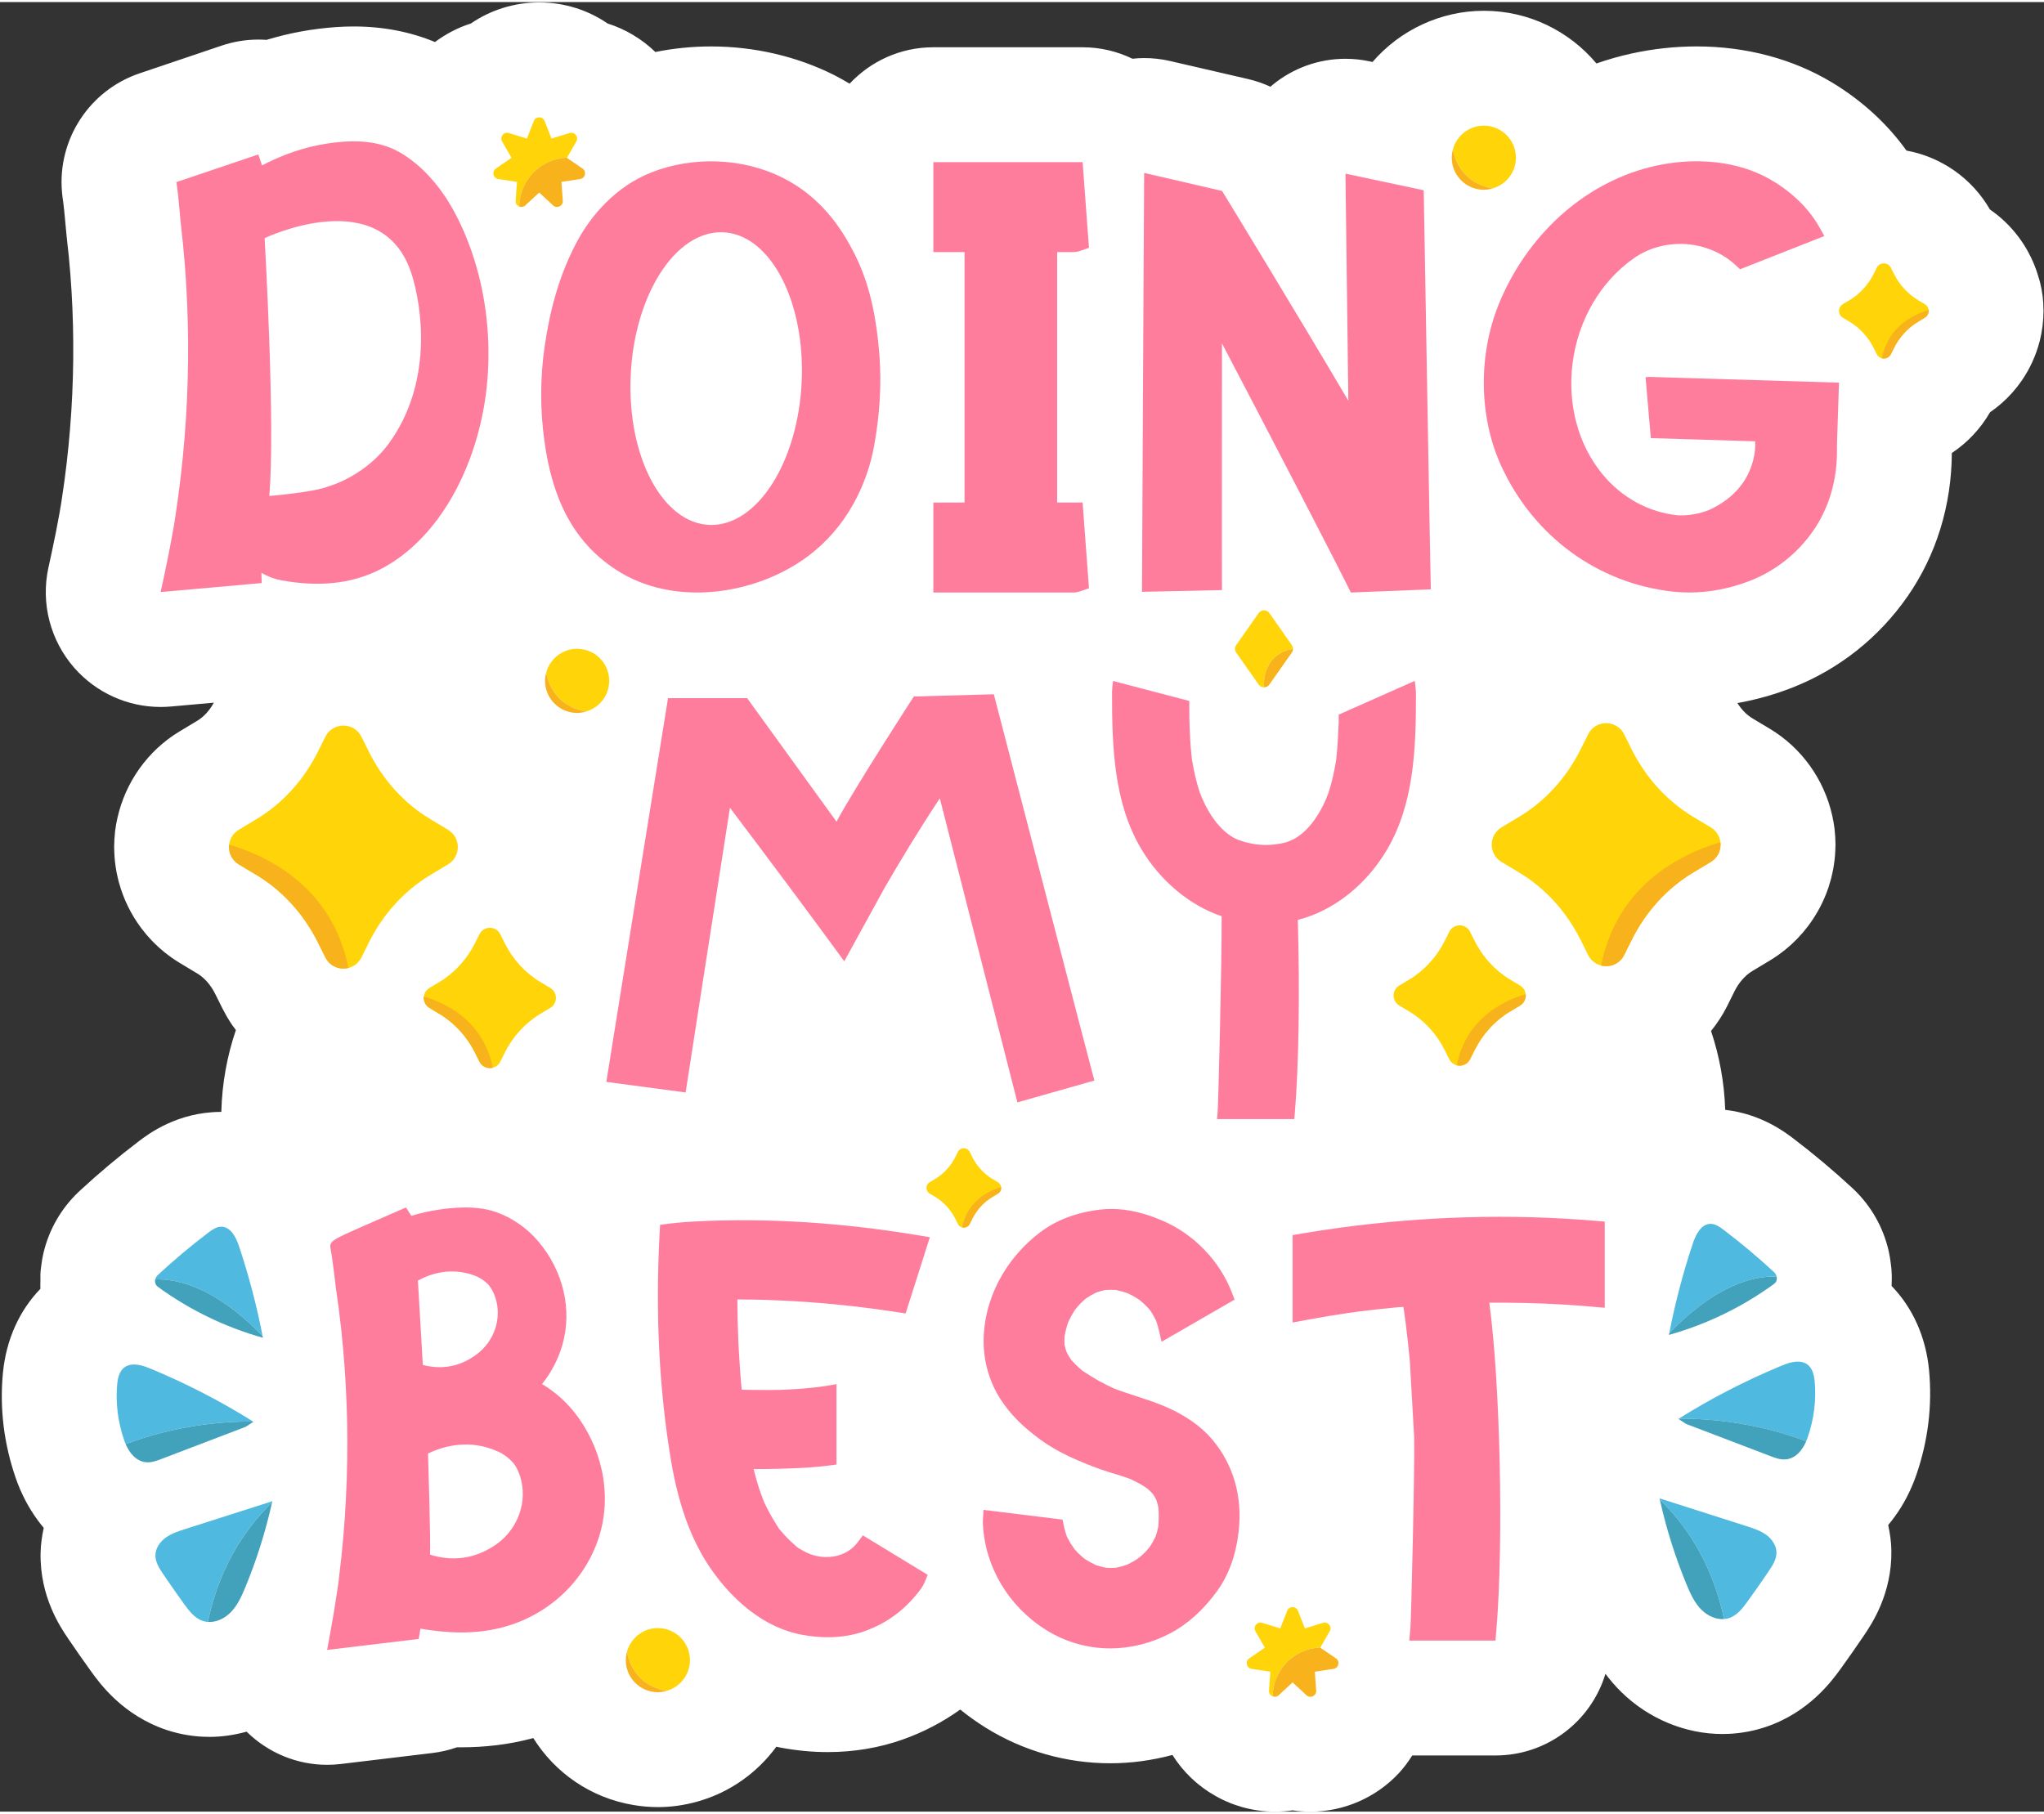 <?xml version="1.0" encoding="UTF-8"?>
<!DOCTYPE svg PUBLIC '-//W3C//DTD SVG 1.0//EN'
          'http://www.w3.org/TR/2001/REC-SVG-20010904/DTD/svg10.dtd'>
<svg height="205" preserveAspectRatio="xMidYMid meet" version="1.0" viewBox="134.3 148.8 231.3 204.8" width="231" xmlns="http://www.w3.org/2000/svg" xmlns:xlink="http://www.w3.org/1999/xlink" zoomAndPan="magnify"
><rect x="134.3" y="148.8" width="231.3" height="204.8" fill="#333333" stroke="none"/><g id="change1_1"
  ><path d="M350.163,216.059c3.247-4.675,4.973-10.282,5.008-16.223c1.748-1.161,3.231-2.723,4.318-4.604 c0.45-0.308,0.874-0.645,1.28-0.998c0.029-0.025,0.059-0.049,0.087-0.074c0.4-0.354,0.774-0.731,1.128-1.125 c0.022-0.025,0.044-0.049,0.066-0.074c0.359-0.407,0.694-0.832,1.002-1.276c0.004-0.006,0.008-0.012,0.013-0.019 c0.935-1.352,1.625-2.86,2.036-4.455c0.013-0.052,0.028-0.103,0.041-0.155c0.119-0.484,0.211-0.976,0.277-1.474 c0.011-0.085,0.021-0.171,0.031-0.256c0.056-0.49,0.089-0.984,0.093-1.481c0-0.029,0.005-0.058,0.005-0.087 c0-0.049-0.009-0.097-0.009-0.146c-0.005-0.507-0.03-1.015-0.092-1.525c-0.064-0.527-0.166-1.043-0.292-1.552 c-0.06-0.247-0.14-0.486-0.213-0.729c-0.063-0.202-0.12-0.406-0.192-0.605c-0.972-2.776-2.794-5.227-5.262-6.917 c-2.05-3.541-5.494-5.944-9.452-6.675c-2.164-3.023-5.033-5.664-8.44-7.716c-4.422-2.664-9.716-4.072-15.311-4.072 c-2.45,0-4.933,0.271-7.38,0.807c-1.343,0.294-2.659,0.675-3.952,1.121c-3.053-3.64-7.629-5.962-12.74-5.962 c-4.866,0-9.48,2.177-12.599,5.793l-0.358-0.076c-0.896-0.19-1.801-0.284-2.701-0.284c-2.979,0-5.899,1.025-8.246,2.95 c-0.085,0.07-0.168,0.14-0.251,0.212c-0.807-0.374-1.655-0.667-2.534-0.87l-8.819-2.04c-0.97-0.225-1.952-0.334-2.93-0.334 c-0.444,0-0.885,0.03-1.325,0.076c-1.711-0.826-3.623-1.297-5.641-1.297l-16.89,0c-3.742,0-7.105,1.59-9.477,4.121 c-0.568-0.335-1.137-0.668-1.73-0.966c-4.226-2.125-9.048-3.249-13.945-3.249c-2.147,0-4.254,0.215-6.308,0.63 c-1.528-1.48-3.383-2.588-5.407-3.228c-2.219-1.523-4.893-2.382-7.732-2.382s-5.513,0.859-7.732,2.382 c-1.466,0.463-2.836,1.182-4.065,2.099c-2.807-1.164-5.888-1.761-9.2-1.761c-0.655,0-1.327,0.024-1.993,0.07 c-2.68,0.186-5.312,0.67-7.87,1.446c-0.307-0.022-0.615-0.033-0.926-0.033c-1.379,0-2.782,0.221-4.161,0.687l-9.269,3.131 c-5.683,1.919-9.314,7.478-8.79,13.452c0.032,0.363,0.081,0.762,0.145,1.164c0.063,0.417,0.168,1.551,0.236,2.302l0.021,0.225 c0.077,0.835,0.152,1.631,0.227,2.273l0.136,1.232c0.065,0.688,0.128,1.375,0.182,2.078c0.2,2.557,0.31,5.153,0.327,7.726 c0.039,5.191-0.296,10.459-0.992,15.646c-0.098,0.72-0.2,1.438-0.312,2.153l-0.074,0.479c-0.005,0.034-0.163,0.966-0.163,0.966 c-0.255,1.445-0.555,2.963-0.89,4.507l-0.381,1.754c-0.877,4.041,0.221,8.258,2.956,11.359c2.479,2.81,6.036,4.399,9.747,4.399 c0.384,0,0.77-0.017,1.156-0.051l4.865-0.434c-0.491,0.886-1.131,1.597-1.875,2.045l-2,1.203c-3.617,2.173-6.143,5.771-7.042,9.82 c-0.002,0.009-0.004,0.018-0.006,0.027c-0.096,0.435-0.178,0.874-0.235,1.318c-0.003,0.024-0.01,0.047-0.013,0.072 c-0.017,0.135-0.022,0.269-0.034,0.404c-0.019,0.194-0.039,0.388-0.05,0.584c-0.009,0.153-0.011,0.304-0.015,0.457 c-0.004,0.139-0.014,0.276-0.014,0.415c0,0.066,0.006,0.131,0.006,0.197c0.002,0.154,0.009,0.307,0.015,0.46 c0.009,0.197,0.02,0.392,0.036,0.588c0.013,0.163,0.03,0.325,0.048,0.488c0.02,0.175,0.044,0.35,0.07,0.524 c0.027,0.181,0.056,0.362,0.09,0.541c0.027,0.142,0.057,0.283,0.088,0.424c0.045,0.208,0.091,0.414,0.144,0.619 c0.024,0.09,0.051,0.179,0.076,0.269c0.506,1.806,1.338,3.504,2.457,5.009c0.013,0.018,0.026,0.036,0.039,0.054 c0.171,0.228,0.35,0.451,0.534,0.67c0.039,0.047,0.079,0.094,0.119,0.14c0.168,0.195,0.341,0.387,0.52,0.574 c0.067,0.07,0.135,0.139,0.203,0.208c0.163,0.164,0.328,0.326,0.498,0.483c0.099,0.091,0.201,0.179,0.302,0.267 c0.151,0.132,0.302,0.264,0.459,0.391c0.147,0.119,0.3,0.231,0.451,0.344c0.123,0.092,0.243,0.187,0.37,0.275 c0.287,0.201,0.581,0.394,0.883,0.576l2.004,1.205c0.806,0.484,1.521,1.297,2.021,2.303l0.829,1.666c0,0,0,0,0,0l0.001,0.002 c0.061,0.122,0.13,0.237,0.193,0.356c0.107,0.201,0.21,0.405,0.325,0.6c0.038,0.065,0.082,0.126,0.121,0.19 c0.148,0.243,0.297,0.486,0.457,0.719c0.028,0.041,0.059,0.078,0.087,0.118c0.106,0.152,0.219,0.298,0.329,0.446 c-0.992,2.918-1.565,6.028-1.648,9.262c-0.001,0-0.002,0-0.003,0c-0.035,0-0.082,0-0.116,0c-4.884,0.04-8.133,2.5-9.213,3.318 c-2.306,1.75-4.558,3.641-6.691,5.618c-0.043,0.04-0.086,0.08-0.129,0.121c-1.99,1.89-3.367,4.297-3.986,6.971 c-0.002,0.009-0.003,0.019-0.005,0.028c-0.002,0.007-0.004,0.014-0.006,0.021c-0.101,0.44-0.172,0.889-0.229,1.338 c-0.006,0.052-0.013,0.104-0.019,0.157c-0.015,0.126-0.035,0.252-0.046,0.378c-0.008,0.097-0.019,0.241-0.025,0.338 c-0.012,0.179,0.003,0.354-0.001,0.532c-0.002,0.109-0.002,0.217-0.001,0.325c-0.001,0.293-0.019,0.589-0.002,0.879 c-2.377,2.454-3.884,5.759-4.244,9.548c-0.377,3.996,0.111,7.989,1.456,11.878c0.145,0.419,0.311,0.846,0.494,1.271 c0.004,0.008,0.006,0.017,0.009,0.025c0.001,0.002,0.002,0.003,0.002,0.005c0.002,0.005,0.003,0.009,0.005,0.014 c0.016,0.037,0.035,0.071,0.051,0.107c0.688,1.565,1.569,2.974,2.604,4.207c-0.202,0.934-0.339,1.883-0.356,2.844 c-0.093,4.937,2.226,8.364,3.094,9.649c0.848,1.255,1.732,2.52,2.63,3.763c0.982,1.358,3.59,4.966,8.543,6.618 c1.195,0.396,2.442,0.644,3.705,0.738c0.001,0,0.001,0,0.002,0c0,0,0,0,0.001,0c0.003,0,0.006,0.001,0.009,0.001 c0.321,0.023,0.641,0.035,0.959,0.035c0.001,0,0.002,0,0.003,0c0.058,0.001,0.116,0.006,0.175,0.006c1.415,0,2.824-0.213,4.193-0.59 c2.441,2.405,5.712,3.752,9.112,3.752c0.515,0,1.032-0.03,1.55-0.093l10.367-1.244c0.962-0.115,1.893-0.335,2.779-0.648 c0.164,0.002,0.492,0.003,0.492,0.003c2.714,0,5.335-0.32,7.787-0.952c0.118-0.03,0.232-0.069,0.349-0.101 c2.446,3.924,6.487,6.774,11.337,7.585c0.927,0.157,1.858,0.236,2.77,0.236c1.494,0,2.955-0.205,4.467-0.626 c0.001,0,0.003-0.001,0.004-0.001c0.002-0.001,0.005-0.001,0.007-0.002c3.675-1.029,6.774-3.27,8.926-6.207 c0.124,0.026,0.247,0.058,0.371,0.082c1.815,0.35,3.646,0.527,5.438,0.527c2.97,0,5.827-0.479,8.491-1.422 c2.359-0.835,4.526-1.977,6.506-3.391c0.897,0.726,1.843,1.402,2.836,2.023c4.248,2.655,9.143,4.058,14.152,4.058 c0.001,0,0.002,0,0.003,0c2.358-0.001,4.722-0.328,7.024-0.943c1.185,1.895,2.836,3.492,4.849,4.628 c0.027,0.016,0.056,0.03,0.083,0.045c0.247,0.137,0.496,0.273,0.754,0.396c0.246,0.119,0.499,0.226,0.754,0.33 c0.069,0.028,0.134,0.062,0.203,0.089c0.006,0.002,0.011,0.003,0.017,0.006s0.011,0.005,0.016,0.007 c0.286,0.11,0.578,0.2,0.869,0.29c0.086,0.026,0.17,0.061,0.256,0.085c1.232,0.356,2.502,0.54,3.791,0.54c0.001,0,0.001,0,0.001,0 c0.673,0,1.341-0.049,1.997-0.146c0.665,0.099,1.341,0.149,2.021,0.149c3.788,0,7.438-1.592,10.016-4.368 c0.572-0.616,1.066-1.29,1.51-1.993h9.423c5.83,0,10.813-3.858,12.437-9.24c0.524,0.699,1.116,1.396,1.812,2.076 c3.074,3.01,7.238,4.736,11.423,4.736c0,0,0,0,0.001,0c0.058,0,0.116-0.006,0.175-0.006c0.001,0,0.002,0,0.003,0 c0.315,0,0.634-0.012,0.953-0.035c0.004,0,0.009-0.001,0.013-0.001c0.001,0,0.002,0,0.002,0c0.002,0,0.005-0.001,0.007-0.001 c1.27-0.095,2.521-0.344,3.717-0.743c4.927-1.642,7.537-5.247,8.527-6.614c0.896-1.241,1.781-2.506,2.632-3.766 c0.869-1.288,3.177-4.709,3.091-9.636c-0.018-0.964-0.156-1.914-0.358-2.849c1.041-1.24,1.927-2.657,2.617-4.232 c0.013-0.029,0.028-0.056,0.041-0.085c0.001-0.004,0.003-0.007,0.004-0.011c0.001-0.003,0.002-0.005,0.004-0.008 c0.005-0.013,0.009-0.026,0.014-0.038c0.181-0.422,0.345-0.845,0.494-1.273c1.339-3.876,1.827-7.866,1.45-11.87 c-0.359-3.785-1.866-7.089-4.241-9.542c0.032-0.56,0.034-1.125-0.004-1.694c-0.005-0.086-0.012-0.183-0.02-0.276 c-0.012-0.149-0.035-0.298-0.052-0.447c-0.004-0.034-0.008-0.068-0.012-0.103c-0.056-0.465-0.128-0.929-0.231-1.389 c-0.002-0.009-0.002-0.018-0.004-0.026c-0.001-0.003-0.001-0.005-0.002-0.008c0-0.001,0-0.003-0.001-0.004 c-0.003-0.015-0.009-0.029-0.012-0.044c-0.616-2.668-1.984-5.071-3.969-6.962c-0.047-0.045-0.095-0.09-0.143-0.135 c-2.13-1.974-4.382-3.865-6.695-5.621c-0.953-0.723-3.644-2.758-7.682-3.22c-0.102-3.112-0.658-6.107-1.604-8.924 c0.694-0.861,1.313-1.796,1.821-2.817l0.834-1.678c0.493-0.993,1.208-1.806,2.02-2.293l2.003-1.204 c0.303-0.182,0.597-0.376,0.885-0.577c0.12-0.084,0.235-0.175,0.353-0.263c0.158-0.118,0.317-0.235,0.47-0.358 c0.151-0.122,0.295-0.249,0.441-0.376c0.108-0.094,0.217-0.187,0.321-0.284c0.166-0.152,0.325-0.31,0.483-0.469 c0.074-0.074,0.147-0.148,0.219-0.224c0.173-0.182,0.341-0.368,0.505-0.557c0.046-0.053,0.091-0.107,0.136-0.161 c0.179-0.213,0.352-0.429,0.518-0.65c0.02-0.026,0.038-0.053,0.058-0.079c0.952-1.286,1.7-2.71,2.21-4.223 c0.004-0.011,0.008-0.023,0.012-0.034c0.077-0.229,0.143-0.461,0.209-0.694c0.031-0.108,0.064-0.215,0.092-0.324 c0.049-0.19,0.092-0.382,0.134-0.574c0.035-0.158,0.069-0.315,0.099-0.474c0.031-0.165,0.057-0.33,0.082-0.496 c0.029-0.191,0.055-0.382,0.077-0.575c0.017-0.146,0.031-0.293,0.044-0.44c0.018-0.214,0.03-0.429,0.039-0.644 c0.005-0.135,0.011-0.27,0.013-0.406c0.001-0.072,0.007-0.144,0.007-0.216c0-0.154-0.01-0.306-0.015-0.459 c-0.004-0.133-0.006-0.265-0.013-0.398c-0.013-0.222-0.034-0.442-0.057-0.662c-0.011-0.114-0.015-0.228-0.029-0.343 c-0.002-0.02-0.008-0.04-0.011-0.06c-0.058-0.453-0.142-0.9-0.24-1.344c0,0,0-0.001,0-0.001c-0.897-4.053-3.423-7.656-7.043-9.832 l-1.996-1.2c-0.658-0.396-1.233-0.991-1.695-1.726c2.086-0.369,4.151-0.944,6.175-1.734 C342.369,224.337,346.894,220.762,350.163,216.059z" fill="#fff"
  /></g
  ><g
  ><g
    ><g
      ><g id="change2_5"
        ><path d="M185.781,172.675c-1.635-3.08-3.877-5.533-6.313-6.904c-1.684-0.947-3.784-1.342-6.242-1.171 c-2.633,0.183-5.196,0.819-7.617,1.892c-0.603,0.268-1.15,0.529-1.66,0.791l-0.419-1.236l-9.268,3.131 c0.008,0.1,0.025,0.209,0.044,0.334c0.127,0.83,0.236,2.029,0.342,3.189c0.071,0.776,0.139,1.52,0.208,2.105l0.152,1.375 c0.076,0.797,0.148,1.595,0.21,2.394c0.223,2.864,0.346,5.771,0.367,8.641c0.043,5.805-0.331,11.688-1.11,17.484 c-0.108,0.801-0.223,1.601-0.347,2.403l-0.074,0.478l0.009,0.001c-0.016,0.065-0.03,0.134-0.041,0.206l-0.017,0.107 l-0.003-0.001l-0.013,0.083c-0.005,0.027-0.009,0.055-0.015,0.083l-0.13,0.758c-0.283,1.601-0.615,3.284-0.987,5.001 l-0.381,1.754l11.434-1.02l-0.029-1.15c0.709,0.409,1.479,0.701,2.285,0.846c3.112,0.563,6.922,0.707,10.583-0.968 c5.686-2.6,10.171-8.992,11.998-17.098C190.522,188.306,189.413,179.517,185.781,172.675z M178.31,198.746 c-1.929,2.658-4.76,4.176-6.491,4.754c-0.194,0.065-0.384,0.129-0.571,0.193c-1.808,0.625-6.479,1.006-6.479,1.006 c0.71-7.812-0.524-29.18-0.524-29.18s13.351-6.407,16.656,4.134C182.082,183.422,183.283,191.893,178.31,198.746z" fill="#ff7d9c"
        /></g
        ><g id="change2_2"
        ><path d="M272.581,187.436c5.64,10.755,12.808,24.578,14.584,28.19l9.047-0.358 c-0.026-0.179-0.803-45.167-0.803-45.167l-8.855-1.881l0.326,25.702c-5.815-9.875-14.287-23.744-14.287-23.744l-8.819-2.04 c0,0-0.259,47.311-0.245,47.408l9.051-0.194c-0.011-0.083-0.009-9.705-0.003-20.046L272.581,187.436z" fill="#ff7d9c"
        /></g
        ><g id="change2_4"
        ><path d="M342.402,191.875c-0.01,0-0.021-0.001-0.031-0.002c-7.119-0.216-14.238-0.432-21.358-0.648 c-0.168-0.005-0.335,0.01-0.5,0.04l0.595,6.888c3.936,0.12,7.872,0.239,11.808,0.359c0,0,0.445,4.448-4.088,7.179 c-0.456,0.275-0.929,0.528-1.441,0.71c-1.314,0.465-2.469,0.516-3.181,0.494l-0.009-0.001c-3.326-0.336-6.369-1.994-8.571-4.67 c-2.731-3.318-3.961-7.88-3.376-12.517c0.62-4.91,3.15-9.253,6.941-11.917c1.916-1.345,4.397-1.889,6.808-1.492 c1.776,0.293,3.449,1.103,4.711,2.281l0.496,0.463l9.538-3.76l-0.566-1.009c-1.141-2.033-2.972-3.846-5.295-5.245 c-2.397-1.444-5.371-2.207-8.602-2.207c-1.518,0-3.066,0.17-4.599,0.506c-7.6,1.663-14.161,7.314-17.552,15.115 c-2.584,5.946-2.56,13.181,0.061,18.882c3.651,7.941,10.895,13.249,19.38,14.198c0.612,0.068,1.242,0.103,1.872,0.103 c2.358,0,4.718-0.478,6.9-1.331c2.96-1.156,5.406-3.158,7.139-5.653c1.837-2.643,2.693-5.812,2.692-8.998l0-0.853 L342.402,191.875z" fill="#ff7d9c"
        /></g
        ><g id="change2_10"
        ><path d="M253.928,205.444v-28.345h1.799c0.268,0,0.538-0.047,0.804-0.139l0.998-0.346l-0.721-9.697l-16.889,0.001 v10.18l3.528,0.001v28.345l-3.528,0.001v10.18l15.808,0.001c0.268,0,0.538-0.047,0.804-0.139l0.998-0.346l-0.721-9.697H253.928z" fill="#ff7d9c"
        /></g
        ><g id="change2_6"
        ><path d="M233.807,188.66c-0.291-3.681-0.94-7.48-2.593-10.92c-1.747-3.634-4.239-6.989-8.343-9.054 c-4.502-2.264-10.166-2.466-14.885-0.595c-3.979,1.578-6.84,4.812-8.554,8.127c-1.926,3.724-2.914,7.533-3.499,11.551 c-0.518,3.56-0.52,7.16-0.027,10.723c0.823,5.941,2.978,11.809,9.26,15.243c0.087,0.047,0.176,0.091,0.266,0.133 c6.512,3.283,14.975,1.675,20.39-2.42c4.211-3.185,6.593-7.899,7.416-12.535C233.841,195.512,234.078,192.094,233.807,188.66z M225.021,191.71c-0.396,9.146-5.05,16.429-10.394,16.266c-5.344-0.163-9.356-7.71-8.96-16.856 c0.396-9.146,5.05-16.429,10.394-16.266C221.406,175.016,225.417,182.563,225.021,191.71z" fill="#ff7d9c"
        /></g
      ></g
      ><g
      ><g id="change2_7"
        ><path d="M314.619,286.717c-9.383-0.78-19.036-0.511-28.689,0.796c-1.334,0.181-2.708,0.391-4.2,0.643l-1.161,0.197 v9.89l1.646-0.304c1.708-0.315,3.223-0.568,4.628-0.772l1.403-0.191c0.728-0.092,1.456-0.177,2.185-0.256 c0.702-0.076,1.405-0.145,2.061-0.206l0.617-0.035c0.027,0.174,0.053,0.349,0.079,0.524l0.191,1.401 c0.092,0.727,0.177,1.456,0.256,2.185c0.076,0.702,0.146,1.404,0.206,2.06l0.484,8.535c0.081,3.568-0.342,20.668-0.417,21.546 l-0.13,1.512h9.753l0.106-1.278c0.821-9.876,0.434-27.798-0.796-36.877c-0.004-0.029-0.008-0.057-0.012-0.085 c2.775-0.023,5.547,0.044,8.256,0.201c1.101,0.064,2.201,0.148,3.299,0.242l1.512,0.129v-9.753L314.619,286.717z" fill="#ff7d9c"
        /></g
        ><g id="change2_1"
        ><path d="M271.452,311.452c-1.241-1.463-3.058-2.735-5.258-3.679c-1.12-0.479-2.262-0.851-3.393-1.219 c-0.82-0.268-1.668-0.546-2.432-0.841c-1.196-0.536-2.364-1.192-3.543-1.987l-0.069-0.05c-0.135-0.112-0.267-0.227-0.397-0.347 c-0.31-0.284-0.598-0.582-0.817-0.838l-0.044-0.055c-0.064-0.09-0.124-0.176-0.182-0.268c-0.101-0.161-0.201-0.334-0.258-0.439 l-0.054-0.116c-0.09-0.259-0.174-0.556-0.222-0.755l-0.023-0.146c-0.014-0.3-0.01-0.634,0.007-0.903l0.011-0.099 c0.094-0.493,0.239-1.045,0.378-1.445l0.031-0.08c0.229-0.485,0.436-0.868,0.638-1.183l0.222-0.324 c0.138-0.166,0.273-0.326,0.419-0.48c0.182-0.19,0.375-0.377,0.557-0.537l0.064-0.053c0.057-0.042,0.119-0.089,0.128-0.098 l0.061-0.046c0.31-0.209,0.67-0.415,1.004-0.581l0.097-0.043c0.315-0.106,0.66-0.202,0.926-0.261l0.118-0.019 c0.363-0.021,0.753-0.022,1.058-0.005l0.112,0.012c0.418,0.085,0.87,0.208,1.237,0.334l0.091,0.036 c0.433,0.205,0.784,0.396,1.077,0.584l0.321,0.223c0.19,0.16,0.346,0.294,0.497,0.44c0.194,0.186,0.383,0.386,0.52,0.54 l0.149,0.186c0.208,0.304,0.403,0.64,0.595,1.024l0.042,0.093c0.133,0.375,0.233,0.71,0.305,1.024l0.318,1.375l8.267-4.773 l-0.323-0.833c-1.373-3.557-4.296-6.582-7.818-8.093c-2.595-1.114-4.931-1.524-7.143-1.251c-2.643,0.319-4.906,1.18-6.724,2.559 c-4.009,3.037-6.4,7.655-6.395,12.352c0.002,2.304,0.675,4.615,1.893,6.508c1.092,1.696,2.484,3.112,4.515,4.592 c1.201,0.878,2.605,1.654,4.292,2.373c0.98,0.417,2.128,0.894,3.332,1.265l0.504,0.155c0.616,0.188,1.384,0.421,1.996,0.648 l0.056,0.022c0.563,0.259,0.98,0.474,1.353,0.7c0.163,0.098,0.323,0.207,0.434,0.281l0.27,0.212 c0.175,0.159,0.34,0.325,0.455,0.448l0.081,0.099c0.123,0.188,0.241,0.395,0.318,0.539l0.054,0.12 c0.085,0.261,0.161,0.542,0.211,0.767l0.017,0.107c0.053,0.659,0.05,1.352-0.004,2.019l-0.013,0.1 c-0.071,0.358-0.172,0.737-0.269,1.028l-0.039,0.1c-0.22,0.456-0.429,0.828-0.614,1.105l-0.152,0.204 c-0.204,0.236-0.38,0.425-0.557,0.6c-0.116,0.115-0.241,0.226-0.334,0.311l-0.427,0.329c-0.319,0.208-0.692,0.416-1.073,0.601 l-0.092,0.039c-0.373,0.131-0.795,0.248-1.144,0.323l-0.112,0.018c-0.35,0.022-0.719,0.024-0.99,0.012l-0.121-0.013 c-0.387-0.079-0.786-0.184-1.083-0.284l-0.095-0.036c-0.47-0.225-0.871-0.45-1.16-0.643l-0.232-0.175 c-0.197-0.169-0.388-0.341-0.567-0.52c-0.15-0.151-0.29-0.307-0.371-0.393l-0.099-0.131c-0.078-0.128-0.217-0.334-0.234-0.35 l-0.082-0.104c-0.171-0.277-0.344-0.589-0.48-0.865l-0.041-0.096c-0.126-0.363-0.231-0.741-0.312-1.124l-0.155-0.73 l-8.938-1.099l-0.071,1.107c-0.009,0.15-0.012,0.3-0.004,0.447c0.22,4.876,2.895,9.377,7.155,12.039 c2.18,1.362,4.691,2.083,7.263,2.083c2.295-0.001,4.624-0.582,6.736-1.682c1.991-1.039,3.79-2.653,5.347-4.798 c1.319-1.819,2.14-4.083,2.44-6.73C274.919,317.928,273.876,314.31,271.452,311.452z" fill="#ff7d9c"
        /></g
        ><g id="change2_9"
        ><path d="M231.372,323.095c-0.552,0.743-1.304,1.253-2.234,1.515c-1.315,0.37-2.777,0.165-4.013-0.562 c-0.248-0.146-0.452-0.267-0.499-0.297l-0.137-0.098c-0.479-0.417-0.983-0.874-1.446-1.393 c-0.066-0.074-0.129-0.149-0.193-0.224l-0.182-0.211c-0.052-0.06-0.113-0.129-0.184-0.197c-0.079-0.118-0.159-0.25-0.234-0.374 c-0.067-0.11-0.131-0.217-0.195-0.317c-0.394-0.614-0.762-1.275-1.094-1.964l-0.097-0.194c-0.031-0.061-0.063-0.124-0.092-0.186 l-0.063-0.167c-0.192-0.502-0.379-1.004-0.545-1.514c-0.213-0.655-0.405-1.354-0.585-2.081c1.831,0.001,3.644-0.038,5.429-0.131 c1.391-0.072,2.703-0.203,3.951-0.383v-9.099c-1.601,0.31-3.368,0.512-5.405,0.607l-0.209,0.01 c-0.283,0.014-0.566,0.028-0.832,0.034l-1.087,0.01c-0.98,0.005-1.96-0.002-2.939-0.021c-0.085-0.002-0.172-0.006-0.258-0.008 c-0.17-1.889-0.303-3.811-0.386-5.727c-0.064-1.483-0.096-2.983-0.104-4.488c0.575,0.003,1.15,0.001,1.725,0.012 c2.047,0.04,4.136,0.133,6.207,0.278c3.377,0.237,6.817,0.626,10.225,1.156l0.885,0.138l2.742-8.627l-1.188-0.199 c-8.798-1.473-17.34-2.007-25.39-1.587c-1.391,0.072-2.703,0.203-3.951,0.383v0l0,0l-0.063,1.203 c-0.47,8.908-0.036,17.456,1.29,25.407c0.842,5.051,2.283,9.028,4.408,12.159c1.638,2.414,5.16,6.612,10.35,7.611 c1.014,0.195,2.013,0.293,2.981,0.293c1.478,0,2.882-0.227,4.154-0.677c2.606-0.923,4.702-2.498,6.411-4.817 c0.166-0.225,0.305-0.474,0.414-0.741l0.338-0.825l-7.334-4.469L231.372,323.095z" fill="#ff7d9c"
        /></g
        ><g id="change2_11"
        ><path d="M199.662,308.886c-1.071-1.48-2.468-2.748-4.023-3.68c1.044-1.304,1.838-2.806,2.305-4.443 c1.126-3.953,0.117-8.314-2.7-11.667c-1.268-1.51-2.968-2.698-4.785-3.344c-1.256-0.446-2.806-0.611-4.605-0.489 c-1.733,0.118-3.412,0.427-5.009,0.902c-0.003-0.005-0.005-0.012-0.009-0.017l-0.595-0.924l-1.009,0.438 c0,0-1.689,0.734-3.377,1.474c-4.314,1.893-4.314,1.893-4.117,2.935c0.149,0.81,0.292,1.983,0.431,3.118 c0.093,0.759,0.181,1.486,0.266,2.058l0.19,1.344c0.099,0.78,0.193,1.56,0.277,2.342c0.304,2.802,0.512,5.649,0.617,8.463 c0.215,5.692,0.024,11.472-0.567,17.18c-0.082,0.789-0.171,1.577-0.269,2.367l-0.058,0.471l0.008,0.001 c-0.013,0.064-0.025,0.132-0.034,0.204l-0.013,0.105l-0.003,0l-0.01,0.081c-0.004,0.027-0.007,0.054-0.012,0.082l-0.105,0.747 c-0.229,1.579-0.505,3.239-0.819,4.934l-0.321,1.732l10.367-1.244l0.157-0.961c0.011-0.067,0.02-0.135,0.031-0.202 c2.703,0.464,5.982,0.707,9.18-0.116c5.045-1.298,9.096-4.92,10.836-9.688C203.576,318.455,202.744,313.145,199.662,308.886z M187.983,292.922c0.567,0.207,1.094,0.545,1.543,0.993c0.005,0.005,0.544,0.541,0.879,1.664 c0.674,2.26-0.185,4.771-2.138,6.247c-1.844,1.393-3.897,1.793-6.118,1.222l-0.559-9.549 C183.051,292.702,185.344,291.955,187.983,292.922z M190.207,323.524c-2.274,1.473-4.705,1.79-7.248,0.989 c0.101-1.02-0.223-11.443-0.223-11.443c1.808-0.866,4.71-1.671,7.902-0.232c0.661,0.297,1.263,0.747,1.762,1.322 c0.006,0.007,0.604,0.695,0.908,2.069C193.919,318.994,192.673,321.926,190.207,323.524z" fill="#ff7d9c"
        /></g
      ></g
      ><g
      ><g id="change2_3"
        ><path d="M246.761,227.142l-9.049,0.249c0,0-6.618,10.204-8.752,14.169c-5.612-7.764-10.02-13.861-10.113-13.979 h-8.953c-1.727,10.727-6.979,43.347-6.981,43.428l8.974,1.199c0.003-0.118,2.958-19.056,5.014-32.223 c3.676,4.869,8.671,11.532,12.936,17.376c0.001-0.001,0.01-0.017,0.024-0.044l4.521-8.233c1.732-3.001,3.873-6.545,6.267-10.166 c3.462,13.588,8.755,34.351,8.78,34.412l8.71-2.47C258.072,270.691,246.761,227.142,246.761,227.142z" fill="#ff7d9c"
        /></g
        ><g id="change2_8"
        ><path d="M294.505,226.555l-0.104-0.93l-8.613,3.821l0.001,0.447c0,0.358,0.001,0.525,0,0.605 c-0.022,0.12-0.033,0.32-0.051,0.799c-0.027,0.735-0.065,1.401-0.117,2.037c-0.031,0.384-0.068,0.767-0.111,1.149l-0.003,0.025 c-0.006,0.029-0.011,0.06-0.015,0.093l-0.022,0.173c-0.243,1.407-0.495,2.471-0.82,3.459c-0.015,0.048-1.559,4.811-4.951,5.697 c-1.511,0.368-2.898,0.343-4.272,0.002l-0.465-0.13c-0.199-0.06-0.395-0.127-0.57-0.193c-2.991-1.245-4.357-5.46-4.373-5.511 c-0.323-0.98-0.575-2.045-0.817-3.449l-0.023-0.176c-0.004-0.033-0.009-0.064-0.015-0.093l-0.003-0.024 c-0.044-0.383-0.081-0.767-0.112-1.15c-0.055-0.679-0.091-1.358-0.119-2.098c-0.048-1.295-0.05-1.346-0.048-2.679l0.001-0.53 l-8.629-2.262l-0.088,0.788c-0.017,0.157-0.027,0.315-0.027,0.477c-0.01,6.381,0.234,12.538,3.288,17.716 c2.134,3.618,5.512,6.442,9.113,7.642c0.032,4.921-0.367,21.203-0.454,22.217l-0.064,0.744h8.745l0.052-0.629 c0.455-5.482,0.582-13.64,0.343-21.92c3.983-0.994,7.719-3.921,10.082-7.927c3.054-5.179,3.298-11.335,3.288-17.717 C294.532,226.87,294.522,226.711,294.505,226.555z" fill="#ff7d9c"
        /></g
      ></g
    ></g
    ><g
    ><g
      ><g
        ><g id="change3_2"
          ><path d="M327.893,242.206l-2.002-1.203c-2.936-1.767-5.354-4.418-6.964-7.653l-0.831-1.671 c-0.84-1.688-3.249-1.688-4.088,0l-0.831,1.671c-1.603,3.228-4.021,5.886-6.964,7.653l-2.002,1.203 c-1.476,0.887-1.476,3.026,0,3.914l2.002,1.203c2.943,1.767,5.362,4.426,6.964,7.653l0.831,1.671 c0.84,1.688,3.249,1.688,4.088,0l0.831-1.671c1.603-3.228,4.021-5.886,6.964-7.653l2.002-1.203 C329.369,245.232,329.369,243.093,327.893,242.206z" fill="#ffd409"
          /></g
          ><g id="change4_4"
          ><path d="M315.484,257.842c0.976,0.245,2.093-0.151,2.612-1.194l0.831-1.671c1.603-3.228,4.021-5.886,6.964-7.653 l2.002-1.203c0.83-0.499,1.193-1.393,1.09-2.238C324.251,245.292,317.273,248.876,315.484,257.842z" fill="#f8b21b"
          /></g
        ></g
        ><g
        ><g id="change3_6"
          ><path d="M306.316,260.106l-1.156-0.695c-1.695-1.02-3.092-2.551-4.021-4.419l-0.48-0.965 c-0.485-0.975-1.876-0.975-2.361,0l-0.48,0.965c-0.925,1.864-2.322,3.399-4.021,4.419l-1.156,0.695 c-0.852,0.512-0.852,1.747,0,2.26l1.156,0.695c1.699,1.02,3.096,2.555,4.021,4.419l0.48,0.965c0.485,0.975,1.876,0.975,2.361,0 l0.48-0.965c0.925-1.864,2.322-3.399,4.021-4.419l1.156-0.695C307.168,261.853,307.168,260.618,306.316,260.106z" fill="#ffd409"
          /></g
          ><g id="change4_9"
          ><path d="M299.151,269.134c0.564,0.142,1.209-0.087,1.508-0.69l0.48-0.965c0.925-1.864,2.322-3.399,4.021-4.419 l1.156-0.695c0.479-0.288,0.689-0.804,0.629-1.292C304.213,261.888,300.184,263.958,299.151,269.134z" fill="#f8b21b"
          /></g
        ></g
      ></g
      ><g
      ><g
        ><g id="change3_1"
          ><path d="M161.318,242.48l2.002-1.203c2.936-1.767,5.354-4.418,6.964-7.653l0.831-1.671 c0.84-1.688,3.249-1.688,4.088,0l0.831,1.671c1.603,3.228,4.021,5.886,6.964,7.653l2.002,1.203 c1.476,0.887,1.476,3.026,0,3.914L183,247.597c-2.943,1.767-5.362,4.426-6.964,7.653l-0.831,1.671 c-0.84,1.688-3.249,1.688-4.088,0l-0.831-1.671c-1.603-3.228-4.021-5.886-6.964-7.653l-2.002-1.203 C159.842,245.507,159.842,243.367,161.318,242.48z" fill="#ffd409"
          /></g
          ><g id="change4_2"
          ><path d="M173.728,258.116c-0.976,0.245-2.093-0.151-2.612-1.194l-0.831-1.671 c-1.603-3.228-4.021-5.886-6.964-7.653l-2.002-1.203c-0.83-0.499-1.193-1.393-1.09-2.238 C164.96,245.567,171.938,249.151,173.728,258.116z" fill="#f8b21b"
          /></g
        ></g
        ><g
        ><g id="change3_10"
          ><path d="M182.895,260.381l1.156-0.695c1.695-1.02,3.092-2.551,4.021-4.419l0.48-0.965 c0.485-0.975,1.876-0.975,2.361,0l0.48,0.965c0.925,1.864,2.322,3.399,4.021,4.419l1.156,0.695c0.852,0.512,0.852,1.747,0,2.26 l-1.156,0.695c-1.699,1.02-3.096,2.555-4.021,4.419l-0.48,0.965c-0.485,0.975-1.876,0.975-2.361,0l-0.48-0.965 c-0.925-1.864-2.322-3.399-4.021-4.419l-1.156-0.695C182.043,262.128,182.043,260.893,182.895,260.381z" fill="#ffd409"
          /></g
          ><g id="change4_10"
          ><path d="M190.06,269.409c-0.564,0.142-1.209-0.087-1.508-0.69l-0.48-0.965c-0.925-1.864-2.322-3.399-4.021-4.419 l-1.156-0.695c-0.479-0.288-0.689-0.804-0.629-1.292C184.998,262.163,189.027,264.232,190.06,269.409z" fill="#f8b21b"
          /></g
        ></g
      ></g
    ></g
    ><g
    ><g
      ><g
        ><g
          ><g id="change5_4"
            ><path d="M335.345,293.041c-0.042-0.186-0.141-0.355-0.282-0.486l-0.003-0.003c-1.826-1.692-3.734-3.295-5.717-4.8 c-0.434-0.329-0.912-0.669-1.457-0.673c-1.069-0.009-1.681,1.189-2.02,2.203c-1.112,3.331-2.004,6.734-2.673,10.18 C325.807,296.717,330.347,292.913,335.345,293.041z" fill="#4fb9df"
            /></g
          ></g
        ></g
        ><g
        ><g
          ><g id="change6_3"
            ><path d="M335.06,293.869c0.001-0.001,0.002-0.002,0.003-0.003c0.205-0.15,0.322-0.395,0.305-0.648 c-0.001-0.016-0.002-0.032-0.003-0.047c-0.003-0.044-0.011-0.088-0.021-0.131c-4.997-0.127-9.538,3.676-12.151,6.421 c-0.012,0.062-0.025,0.124-0.037,0.186C327.426,298.452,331.479,296.485,335.06,293.869z" fill="#42a2bc"
            /></g
          ></g
        ></g
        ><g
        ><g
          ><g id="change5_6"
            ><path d="M338.691,311.685c0.06-0.138,0.112-0.276,0.159-0.411c0.725-2.099,0.997-4.279,0.797-6.399 c-0.078-0.824-0.323-1.754-1.206-2.086c-0.819-0.308-1.818,0.039-2.671,0.395c-4.021,1.678-7.876,3.67-11.494,5.939 C327.994,309.106,333.137,309.602,338.691,311.685z" fill="#4fb9df"
            /></g
          ></g
        ></g
        ><g
        ><g
          ><g id="change6_4"
            ><path d="M325.11,309.726c3.19,1.217,6.38,2.435,9.571,3.652c0.532,0.203,1.097,0.411,1.701,0.355 c1.158-0.108,1.894-1.082,2.31-2.048c-5.554-2.083-10.697-2.579-14.415-2.562c-0.015,0.009-0.031,0.019-0.046,0.028 L325.11,309.726z" fill="#42a2bc"
            /></g
          ></g
        ></g
        ><g
        ><g
          ><g id="change5_2"
            ><path d="M335.325,324.25c-0.014-0.803-0.534-1.529-1.188-1.996c-0.654-0.467-1.433-0.718-2.198-0.963 c-3.282-1.049-6.564-2.097-9.847-3.146c0.01,0.044,0.021,0.088,0.031,0.132c2.462,2.377,5.867,6.735,7.267,13.531 c0.194-0.014,0.386-0.05,0.574-0.113c0.91-0.303,1.537-1.117,2.099-1.895c0.816-1.128,1.613-2.269,2.393-3.423 C334.892,325.732,335.339,325.029,335.325,324.25z" fill="#4fb9df"
            /></g
          ></g
        ></g
        ><g
        ><g
          ><g id="change6_2"
            ><path d="M322.123,318.277c0.73,3.285,1.744,6.507,3.029,9.617c0.432,1.045,0.912,2.104,1.72,2.894 c0.666,0.652,1.607,1.087,2.518,1.02C327.99,325.012,324.585,320.654,322.123,318.277z" fill="#42a2bc"
            /></g
          ></g
        ></g
      ></g
      ><g
      ><g
        ><g
          ><g id="change5_3"
            ><path d="M151.867,293.364c0.042-0.186,0.141-0.355,0.282-0.486l0.003-0.003c1.826-1.692,3.734-3.295,5.717-4.8 c0.434-0.329,0.912-0.669,1.457-0.673c1.069-0.009,1.681,1.189,2.02,2.203c1.112,3.331,2.004,6.734,2.673,10.18 C161.404,297.041,156.864,293.237,151.867,293.364z" fill="#4fb9df"
            /></g
          ></g
        ></g
        ><g
        ><g
          ><g id="change6_1"
            ><path d="M152.151,294.193c-0.001-0.001-0.002-0.002-0.003-0.003c-0.205-0.15-0.322-0.395-0.305-0.648 c0.001-0.016,0.002-0.032,0.003-0.047c0.003-0.044,0.011-0.088,0.021-0.131c4.997-0.127,9.538,3.676,12.151,6.421 c0.012,0.062,0.025,0.124,0.037,0.186C159.785,298.776,155.732,296.808,152.151,294.193z" fill="#42a2bc"
            /></g
          ></g
        ></g
        ><g
        ><g
          ><g id="change5_1"
            ><path d="M148.52,312.009c-0.06-0.138-0.112-0.276-0.159-0.411c-0.725-2.099-0.997-4.279-0.797-6.399 c0.078-0.824,0.323-1.754,1.206-2.086c0.819-0.308,1.818,0.039,2.671,0.395c4.021,1.678,7.876,3.67,11.494,5.939 C159.217,309.43,154.074,309.926,148.52,312.009z" fill="#4fb9df"
            /></g
          ></g
        ></g
        ><g
        ><g
          ><g id="change6_6"
            ><path d="M162.101,310.05c-3.19,1.217-6.38,2.435-9.571,3.652c-0.532,0.203-1.097,0.411-1.701,0.355 c-1.157-0.108-1.894-1.082-2.31-2.048c5.554-2.083,10.697-2.579,14.415-2.562c0.015,0.009,0.031,0.019,0.046,0.028 L162.101,310.05z" fill="#42a2bc"
            /></g
          ></g
        ></g
        ><g
        ><g
          ><g id="change5_5"
            ><path d="M151.886,324.573c0.014-0.803,0.534-1.529,1.188-1.996c0.654-0.467,1.433-0.718,2.198-0.963 c3.282-1.049,6.564-2.097,9.847-3.146c-0.01,0.044-0.021,0.088-0.031,0.132c-2.462,2.377-5.867,6.735-7.267,13.531 c-0.194-0.014-0.386-0.05-0.574-0.113c-0.91-0.303-1.537-1.117-2.099-1.895c-0.816-1.128-1.613-2.269-2.393-3.423 C152.32,326.056,151.872,325.352,151.886,324.573z" fill="#4fb9df"
            /></g
          ></g
        ></g
        ><g
        ><g
          ><g id="change6_5"
            ><path d="M165.088,318.601c-0.73,3.285-1.744,6.507-3.029,9.617c-0.432,1.045-0.912,2.104-1.72,2.894 c-0.666,0.652-1.607,1.087-2.518,1.02C159.222,325.336,162.626,320.978,165.088,318.601z" fill="#42a2bc"
            /></g
          ></g
        ></g
      ></g
    ></g
    ><g
    ><g id="change3_7"
      ><path d="M209.718,339.938c1.529-0.427,2.657-1.816,2.657-3.481c0-2.004-1.625-3.629-3.629-3.629 c-1.325,0-2.481,0.713-3.114,1.773c-0.171,0.286-0.302,0.598-0.39,0.928C205.646,337.462,206.816,339.372,209.718,339.938z" fill="#ffd409"
      /></g
      ><g id="change4_5"
      ><path d="M208.143,340.033c0.196,0.033,0.397,0.054,0.602,0.054c0.339,0,0.661-0.062,0.973-0.149 c-2.903-0.566-4.072-2.477-4.477-4.409c-0.079,0.296-0.125,0.607-0.125,0.928C205.116,338.256,206.426,339.746,208.143,340.033z" fill="#f8b21b"
      /></g
    ></g
    ><g
    ><g id="change3_5"
      ><path d="M352.113,182.992l-0.784-0.471c-1.15-0.692-2.097-1.731-2.728-2.998l-0.326-0.655 c-0.329-0.661-1.273-0.661-1.602,0l-0.326,0.655c-0.628,1.264-1.575,2.306-2.728,2.998l-0.784,0.471 c-0.578,0.348-0.578,1.186,0,1.533l0.784,0.471c1.153,0.692,2.1,1.734,2.728,2.998l0.326,0.655c0.329,0.661,1.273,0.661,1.602,0 l0.326-0.655c0.628-1.264,1.575-2.306,2.728-2.998l0.784-0.471C352.691,184.177,352.691,183.339,352.113,182.992z" fill="#ffd409"
      /></g
      ><g id="change4_3"
      ><path d="M347.252,189.117c0.382,0.096,0.82-0.059,1.023-0.468l0.326-0.655c0.628-1.264,1.575-2.306,2.728-2.998 l0.784-0.471c0.325-0.195,0.467-0.546,0.427-0.877C350.686,184.201,347.953,185.605,347.252,189.117z" fill="#f8b21b"
      /></g
    ></g
    ><g
    ><g id="change3_3"
      ><path d="M303.184,169.898c1.529-0.427,2.657-1.816,2.657-3.481c0-2.004-1.625-3.629-3.629-3.629 c-1.325,0-2.481,0.713-3.114,1.773c-0.171,0.286-0.302,0.598-0.39,0.928C299.112,167.421,300.282,169.331,303.184,169.898z" fill="#ffd409"
      /></g
      ><g id="change4_1"
      ><path d="M301.61,169.992c0.196,0.033,0.397,0.054,0.602,0.054c0.339,0,0.661-0.062,0.973-0.149 c-2.903-0.566-4.072-2.477-4.477-4.409c-0.079,0.296-0.125,0.607-0.125,0.928C298.582,168.216,299.892,169.705,301.61,169.992z" fill="#f8b21b"
      /></g
    ></g
    ><g
    ><g id="change3_11"
      ><path d="M283.711,335.03l1.061-1.845c0.295-0.514-0.191-1.124-0.758-0.95l-2.05,0.628l-0.787-1.994 c-0.218-0.551-0.998-0.551-1.215,0l-0.787,1.994l-2.05-0.628c-0.567-0.174-1.053,0.436-0.758,0.95l1.068,1.859l-1.769,1.211 c-0.489,0.335-0.315,1.095,0.27,1.185l2.119,0.324l-0.156,2.138c-0.023,0.317,0.17,0.556,0.419,0.652 C278.345,337.557,280.732,335.129,283.711,335.03z" fill="#ffd409"
      /></g
      ><g id="change4_11"
      ><path d="M278.995,340.429l1.575-1.455l1.575,1.455c0.435,0.402,1.138,0.064,1.095-0.527l-0.156-2.138l2.119-0.324 c0.586-0.09,0.759-0.85,0.27-1.185l-1.769-1.211l0.008-0.014c-2.979,0.1-5.366,2.527-5.393,5.524 C278.535,340.637,278.793,340.615,278.995,340.429z" fill="#f8b21b"
      /></g
    ></g
    ><g
    ><g id="change3_12"
      ><path d="M280.615,222.013c0.003-0.154-0.039-0.308-0.132-0.44l-2.542-3.62c-0.294-0.419-0.915-0.419-1.21,0 l-2.542,3.62c-0.179,0.255-0.179,0.594,0,0.849l2.542,3.62c0.142,0.203,0.361,0.305,0.582,0.312 C277.278,222.685,279.919,222.102,280.615,222.013z" fill="#ffd409"
      /></g
      ><g id="change4_12"
      ><path d="M280.615,222.013c-0.696,0.089-3.337,0.672-3.3,4.34c0.236,0.007,0.475-0.095,0.627-0.312l2.542-3.62 C280.57,222.299,280.612,222.156,280.615,222.013z" fill="#f8b21b"
      /></g
    ></g
    ><g
    ><g id="change3_4"
      ><path d="M247.234,282.373l-0.654-0.393c-0.959-0.577-1.749-1.443-2.275-2.5l-0.272-0.546 c-0.274-0.552-1.061-0.552-1.336,0l-0.272,0.546c-0.524,1.054-1.314,1.923-2.275,2.5l-0.654,0.393 c-0.482,0.29-0.482,0.989,0,1.279l0.654,0.393c0.961,0.577,1.752,1.446,2.275,2.5l0.272,0.546c0.274,0.552,1.061,0.552,1.336,0 l0.272-0.546c0.524-1.054,1.314-1.923,2.275-2.5l0.654-0.393C247.716,283.361,247.716,282.662,247.234,282.373z" fill="#ffd409"
      /></g
      ><g id="change4_8"
      ><path d="M243.179,287.481c0.319,0.08,0.684-0.049,0.853-0.39l0.272-0.546c0.524-1.054,1.314-1.923,2.275-2.5 l0.654-0.393c0.271-0.163,0.39-0.455,0.356-0.731C246.044,283.381,243.764,284.552,243.179,287.481z" fill="#f8b21b"
      /></g
    ></g
    ><g
    ><g id="change3_8"
      ><path d="M200.581,229.106c1.529-0.427,2.657-1.816,2.657-3.481c0-2.004-1.625-3.629-3.629-3.629 c-1.325,0-2.481,0.713-3.114,1.773c-0.171,0.286-0.302,0.598-0.39,0.928C196.509,226.629,197.679,228.54,200.581,229.106z" fill="#ffd409"
      /></g
      ><g id="change4_6"
      ><path d="M199.006,229.201c0.196,0.033,0.397,0.054,0.602,0.054c0.339,0,0.661-0.062,0.973-0.149 c-2.903-0.566-4.072-2.477-4.477-4.409c-0.079,0.296-0.125,0.607-0.125,0.928C195.979,227.424,197.289,228.913,199.006,229.201z" fill="#f8b21b"
      /></g
    ></g
    ><g
    ><g id="change3_9"
      ><path d="M198.459,166.417l1.061-1.845c0.295-0.514-0.191-1.124-0.758-0.95l-2.05,0.628l-0.787-1.994 c-0.218-0.551-0.998-0.551-1.215,0l-0.787,1.994l-2.05-0.628c-0.567-0.174-1.053,0.436-0.758,0.95l1.068,1.859l-1.769,1.211 c-0.489,0.335-0.315,1.095,0.27,1.185l2.119,0.324l-0.156,2.138c-0.023,0.317,0.17,0.556,0.419,0.652 C193.093,168.944,195.48,166.517,198.459,166.417z" fill="#ffd409"
      /></g
      ><g id="change4_7"
      ><path d="M193.742,171.816l1.575-1.455l1.575,1.455c0.435,0.402,1.138,0.064,1.095-0.527l-0.156-2.138l2.119-0.324 c0.586-0.09,0.759-0.85,0.27-1.185l-1.769-1.211l0.008-0.014c-2.979,0.1-5.366,2.527-5.393,5.524 C193.282,172.024,193.54,172.002,193.742,171.816z" fill="#f8b21b"
      /></g
    ></g
  ></g
></svg
>
